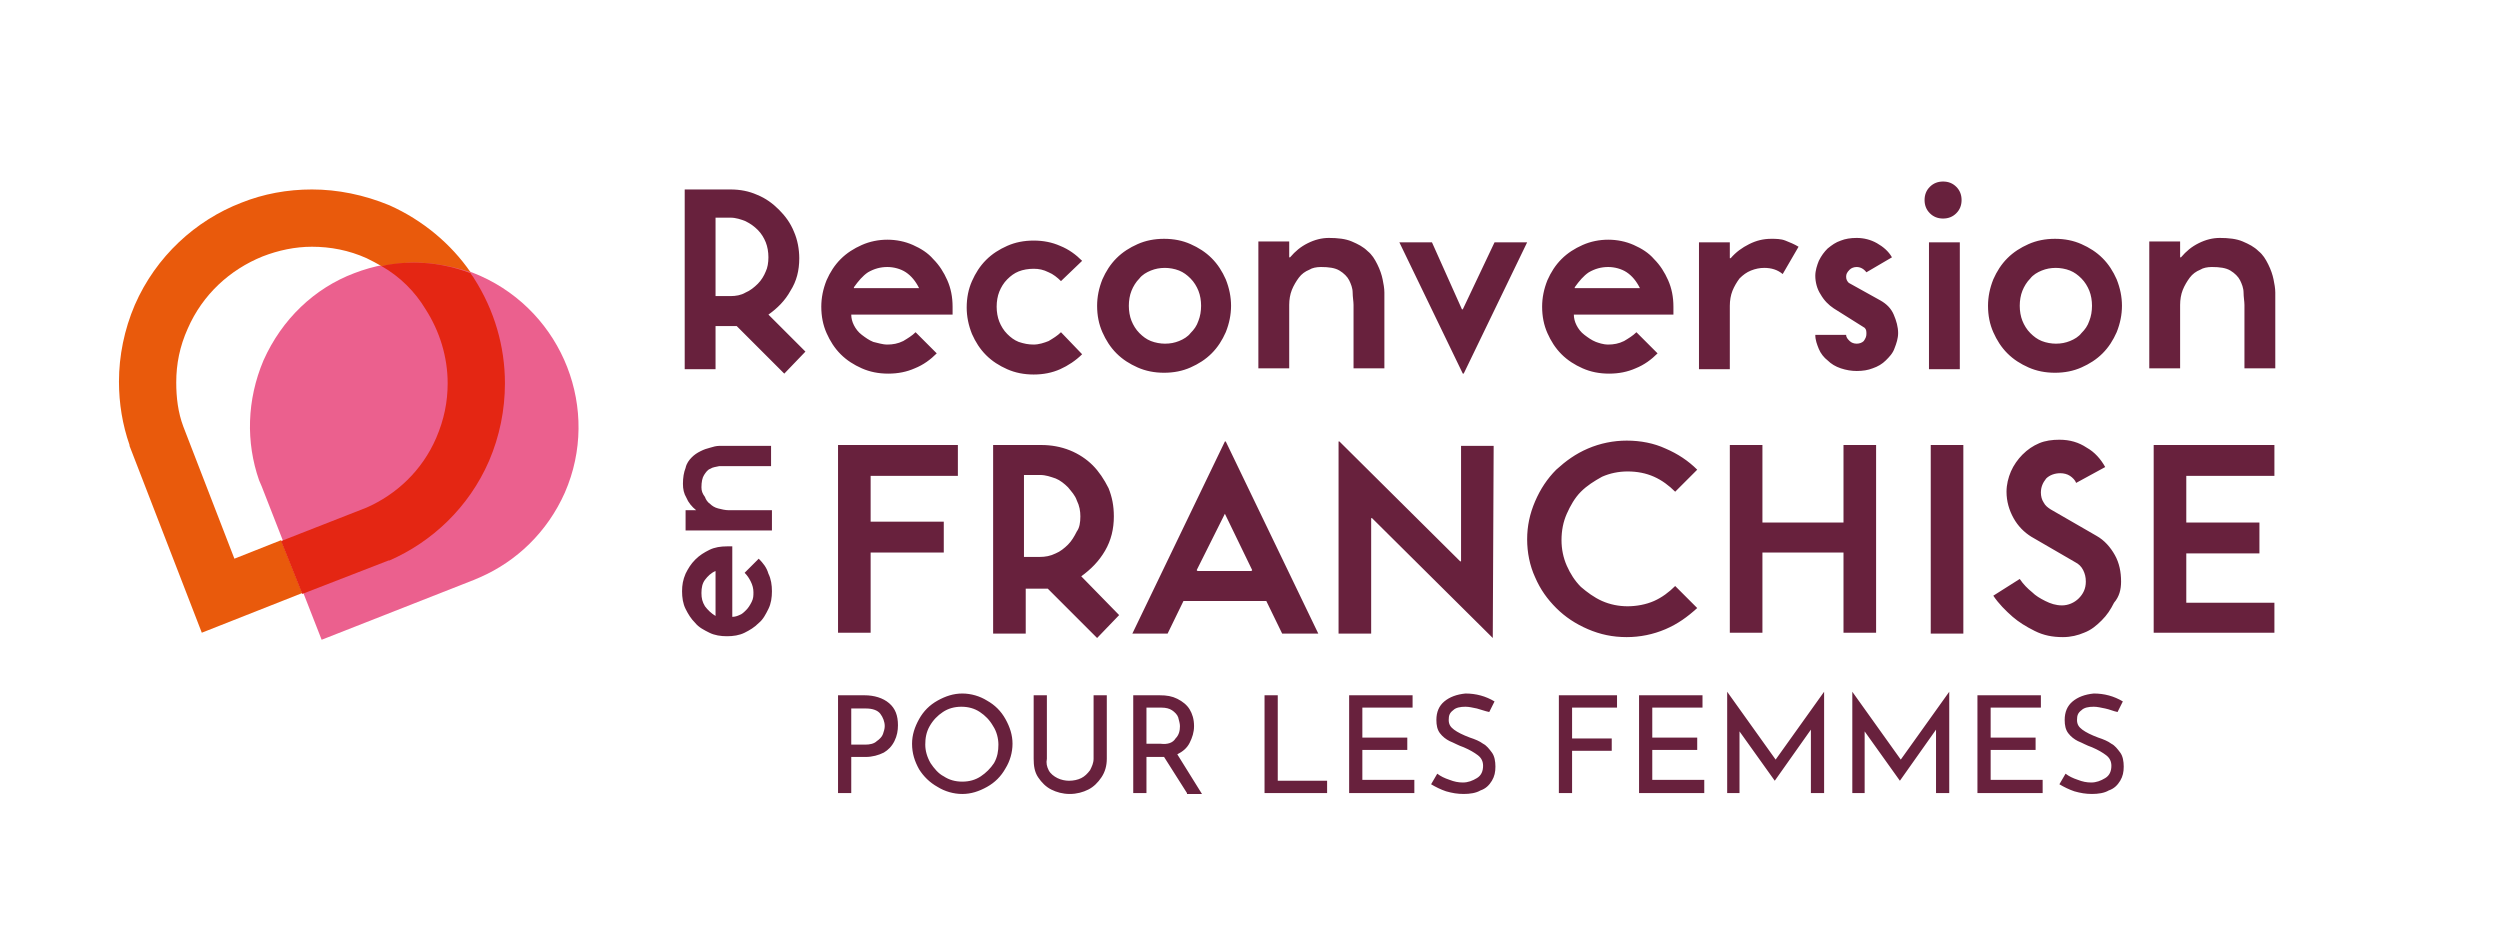 <?xml version="1.0" encoding="utf-8"?>
<!-- Generator: Adobe Illustrator 25.1.0, SVG Export Plug-In . SVG Version: 6.00 Build 0)  -->
<svg version="1.1" id="Calque_1" xmlns="http://www.w3.org/2000/svg" xmlns:xlink="http://www.w3.org/1999/xlink" x="0px" y="0px"
	 viewBox="0 0 283.7 108" style="enable-background:new 0 0 283.7 108;" xml:space="preserve">
<style type="text/css">
	.st0{fill:#EB608E;}
	.st1{fill:#E95A0C;}
	.st2{fill:#E42613;}
	.st3{fill:#68213D;}
</style>
<g>
	<g>
		<path class="st0" d="M64.1,55.9c-2,4.5-5.5,7.8-9.6,9.6l0,0l-0.7,0.3l0,0l0,0l-17.3,6.8l-6.8-17.4l0,0l-0.3-0.7l0,0
			c-1.5-4.3-1.4-9.1,0.5-13.6c2.1-4.7,5.8-8.2,10.3-9.9c4.4-1.7,9.6-1.8,14.3,0.3C63.9,35.5,68.2,46.5,64.1,55.9"/>
		<path class="st1" d="M35.4,21.5L35.4,21.5c-2.8,0-5.5,0.5-8,1.5c-5.2,2-9.7,6.1-12.1,11.6l0,0c-1.2,2.8-1.8,5.8-1.8,8.7
			c0,2.5,0.4,4.9,1.2,7.2l0,0.1l8.2,21.2l11.4-4.5l-2.4-6l-5.3,2.1l-5.8-15c-0.6-1.6-0.8-3.3-0.8-5c0-2.1,0.4-4.1,1.3-6.1l0,0
			c1.7-3.9,4.8-6.7,8.5-8.2c1.8-0.7,3.7-1.1,5.6-1.1c2.1,0,4.2,0.4,6.2,1.3c0.6,0.3,1.2,0.6,1.7,0.9c1.2-0.2,2.4-0.4,3.7-0.4
			c2.1,0,4.3,0.4,6.4,1.1c-2.2-3.2-5.4-5.9-9.2-7.6C41.3,22.1,38.3,21.5,35.4,21.5"/>
		<path class="st2" d="M55.4,52.2C55.4,52.2,55.4,52.2,55.4,52.2L55.4,52.2z M47,29.8c-1.2,0-2.5,0.1-3.7,0.4c2.1,1.2,3.8,2.9,5,4.9
			c1.6,2.5,2.5,5.4,2.5,8.4c0,2.1-0.4,4.1-1.3,6.2l0,0c-1.6,3.7-4.5,6.4-7.9,7.9l-9.7,3.8l2.4,6l9.8-3.8l0.1,0
			c4.8-2.1,9-6,11.3-11.3c1.2-2.8,1.8-5.8,1.8-8.8c0-4.2-1.2-8.3-3.5-11.9c-0.1-0.2-0.3-0.4-0.4-0.6C51.3,30.2,49.1,29.8,47,29.8"/>
	</g>
	<path class="st3" d="M91.4,39.9L89,42.4L83.6,37h-2.4v4.9h-3.5V21.5h5.2c1.1,0,2.1,0.2,3,0.6c1,0.4,1.8,1,2.5,1.7
		c0.7,0.7,1.3,1.5,1.7,2.5c0.4,0.9,0.6,2,0.6,3c0,1.4-0.3,2.6-1,3.7c-0.6,1.1-1.5,2-2.5,2.7L91.4,39.9z M87.2,29.2
		c0-0.6-0.1-1.2-0.3-1.7c-0.2-0.5-0.5-1-0.9-1.4c-0.4-0.4-0.8-0.7-1.4-1c-0.5-0.2-1.1-0.4-1.7-0.4h-1.7v8.9h1.7
		c0.6,0,1.2-0.1,1.7-0.4c0.5-0.2,1-0.6,1.4-1c0.4-0.4,0.7-0.9,0.9-1.4C87.1,30.4,87.2,29.8,87.2,29.2 M100.7,39.1
		c0.6,0,1.2-0.1,1.8-0.4c0.5-0.3,1-0.6,1.4-1l2.4,2.4c-0.7,0.7-1.5,1.3-2.5,1.7c-0.9,0.4-1.9,0.6-3,0.6c-1.1,0-2.1-0.2-3-0.6
		c-0.9-0.4-1.7-0.9-2.4-1.6c-0.7-0.7-1.2-1.5-1.6-2.4c-0.4-0.9-0.6-1.9-0.6-3c0-1,0.2-2,0.6-3c0.4-0.9,0.9-1.7,1.6-2.4
		c0.7-0.7,1.5-1.2,2.4-1.6c0.9-0.4,1.9-0.6,2.9-0.6c1,0,2,0.2,2.9,0.6c0.9,0.4,1.7,0.9,2.3,1.6c0.7,0.7,1.2,1.5,1.6,2.4
		c0.4,0.9,0.6,1.9,0.6,3l0,0.4l0,0.3l0,0.2H96.6c0,0.4,0.1,0.8,0.3,1.2c0.2,0.4,0.5,0.8,0.9,1.1c0.4,0.3,0.8,0.6,1.3,0.8
		C99.6,38.9,100.1,39.1,100.7,39.1 M104.3,32.7L104.3,32.7c-0.4-0.8-0.9-1.4-1.5-1.8c-0.6-0.4-1.4-0.6-2.1-0.6
		c-0.8,0-1.5,0.2-2.2,0.6c-0.6,0.4-1.1,1-1.6,1.7l0,0.1H104.3z M120.4,37.7c-0.4,0.4-0.9,0.7-1.4,1c-0.5,0.2-1.1,0.4-1.7,0.4
		c-0.6,0-1.1-0.1-1.7-0.3c-0.5-0.2-0.9-0.5-1.3-0.9c-0.4-0.4-0.7-0.9-0.9-1.4c-0.2-0.5-0.3-1.1-0.3-1.7c0-0.6,0.1-1.2,0.3-1.7
		c0.2-0.5,0.5-1,0.9-1.4c0.4-0.4,0.8-0.7,1.3-0.9c0.5-0.2,1.1-0.3,1.7-0.3c0.6,0,1.1,0.1,1.7,0.4c0.5,0.2,1,0.6,1.4,1l2.4-2.3
		c-0.7-0.7-1.5-1.3-2.5-1.7c-0.9-0.4-1.9-0.6-3-0.6c-1.1,0-2.1,0.2-3,0.6c-0.9,0.4-1.7,0.9-2.4,1.6c-0.7,0.7-1.2,1.5-1.6,2.4
		c-0.4,0.9-0.6,1.9-0.6,3c0,1,0.2,2,0.6,3c0.4,0.9,0.9,1.7,1.6,2.4c0.7,0.7,1.5,1.2,2.4,1.6c0.9,0.4,1.9,0.6,3,0.6
		c1.1,0,2.1-0.2,3-0.6c0.9-0.4,1.8-1,2.5-1.7L120.4,37.7z M139.7,34.7c0,1-0.2,2-0.6,3c-0.4,0.9-0.9,1.7-1.6,2.4
		c-0.7,0.7-1.5,1.2-2.4,1.6c-0.9,0.4-1.9,0.6-3,0.6c-1.1,0-2.1-0.2-3-0.6c-0.9-0.4-1.7-0.9-2.4-1.6c-0.7-0.7-1.2-1.5-1.6-2.4
		c-0.4-0.9-0.6-1.9-0.6-3c0-1,0.2-2,0.6-3c0.4-0.9,0.9-1.7,1.6-2.4c0.7-0.7,1.5-1.2,2.4-1.6c0.9-0.4,1.9-0.6,3-0.6
		c1.1,0,2.1,0.2,3,0.6c0.9,0.4,1.7,0.9,2.4,1.6c0.7,0.7,1.2,1.5,1.6,2.4C139.5,32.7,139.7,33.7,139.7,34.7 M136.3,34.7
		c0-0.6-0.1-1.2-0.3-1.7c-0.2-0.5-0.5-1-0.9-1.4c-0.4-0.4-0.8-0.7-1.3-0.9c-0.5-0.2-1.1-0.3-1.6-0.3c-0.6,0-1.1,0.1-1.6,0.3
		c-0.5,0.2-1,0.5-1.3,0.9c-0.4,0.4-0.7,0.9-0.9,1.4c-0.2,0.5-0.3,1.1-0.3,1.7c0,0.6,0.1,1.2,0.3,1.7c0.2,0.5,0.5,1,0.9,1.4
		c0.4,0.4,0.8,0.7,1.3,0.9c0.5,0.2,1.1,0.3,1.6,0.3c0.6,0,1.1-0.1,1.6-0.3c0.5-0.2,1-0.5,1.3-0.9c0.4-0.4,0.7-0.8,0.9-1.4
		C136.2,35.9,136.3,35.3,136.3,34.7 M149.9,30.3c0.9,0,1.6,0.1,2.1,0.4c0.5,0.3,0.9,0.7,1.1,1.1c0.2,0.4,0.4,0.9,0.4,1.4
		c0,0.5,0.1,1,0.1,1.4v7.2h3.5v-7.5c0-0.3,0-0.7,0-1.1c0-0.5-0.1-1-0.2-1.5c-0.1-0.5-0.3-1.1-0.6-1.7c-0.3-0.6-0.6-1.1-1.1-1.5
		c-0.5-0.5-1.1-0.8-1.8-1.1c-0.7-0.3-1.6-0.4-2.6-0.4c-0.8,0-1.6,0.2-2.4,0.6c-0.8,0.4-1.4,0.9-2,1.6l-0.1,0v-1.8h-3.5v14.4h3.5
		v-7.2c0-0.6,0.1-1.2,0.3-1.7c0.2-0.5,0.5-1,0.8-1.4c0.3-0.4,0.7-0.7,1.2-0.9C148.9,30.4,149.4,30.3,149.9,30.3 M162.5,27.5h-3.7
		l7.2,14.9h0.1l7.2-14.9h-3.7l-3.6,7.6h-0.1L162.5,27.5z M182.5,39.1c0.6,0,1.2-0.1,1.8-0.4c0.5-0.3,1-0.6,1.4-1l2.4,2.4
		c-0.7,0.7-1.5,1.3-2.5,1.7c-0.9,0.4-1.9,0.6-3,0.6c-1.1,0-2.1-0.2-3-0.6c-0.9-0.4-1.7-0.9-2.4-1.6c-0.7-0.7-1.2-1.5-1.6-2.4
		c-0.4-0.9-0.6-1.9-0.6-3c0-1,0.2-2,0.6-3c0.4-0.9,0.9-1.7,1.6-2.4c0.7-0.7,1.5-1.2,2.4-1.6c0.9-0.4,1.9-0.6,2.9-0.6
		c1,0,2,0.2,2.9,0.6c0.9,0.4,1.7,0.9,2.3,1.6c0.7,0.7,1.2,1.5,1.6,2.4c0.4,0.9,0.6,1.9,0.6,3l0,0.4l0,0.3l0,0.2h-11.3
		c0,0.4,0.1,0.8,0.3,1.2c0.2,0.4,0.5,0.8,0.9,1.1c0.4,0.3,0.8,0.6,1.3,0.8C181.4,38.9,181.9,39.1,182.5,39.1 M186.1,32.7L186.1,32.7
		c-0.4-0.8-0.9-1.4-1.5-1.8c-0.6-0.4-1.4-0.6-2.1-0.6c-0.8,0-1.5,0.2-2.2,0.6c-0.6,0.4-1.1,1-1.6,1.7l0,0.1H186.1z M204.1,28
		c-0.5-0.3-1-0.5-1.5-0.7c-0.5-0.2-1.1-0.2-1.6-0.2c-0.9,0-1.7,0.2-2.5,0.6c-0.8,0.4-1.5,0.9-2.1,1.6l-0.1,0v-1.8h-3.5v14.4h3.5
		v-7.2c0-0.6,0.1-1.2,0.3-1.7c0.2-0.5,0.5-1,0.8-1.4c0.4-0.4,0.8-0.7,1.3-0.9c0.5-0.2,1-0.3,1.5-0.3c0.8,0,1.5,0.2,2.1,0.7L204.1,28
		z M209.8,32.1c-0.2-0.2-0.3-0.4-0.3-0.7c0-0.3,0.1-0.5,0.4-0.8c0.2-0.2,0.5-0.3,0.8-0.3c0.4,0,0.8,0.2,1.1,0.6l2.9-1.7
		c-0.4-0.7-1-1.2-1.7-1.6c-0.7-0.4-1.5-0.6-2.3-0.6c-0.7,0-1.3,0.1-1.8,0.3c-0.6,0.2-1,0.5-1.5,0.9c-0.4,0.4-0.7,0.8-1,1.4
		c-0.2,0.5-0.4,1.1-0.4,1.7c0,0.7,0.2,1.5,0.6,2.1c0.4,0.7,0.9,1.2,1.5,1.6l3.5,2.2c0.2,0.2,0.2,0.4,0.2,0.7c0,0.3-0.1,0.5-0.3,0.8
		c-0.2,0.2-0.5,0.3-0.8,0.3c-0.3,0-0.6-0.1-0.8-0.3c-0.2-0.2-0.4-0.4-0.4-0.7h-3.5c0,0.6,0.2,1.1,0.4,1.6c0.2,0.5,0.6,1,1,1.3
		c0.4,0.4,0.9,0.7,1.5,0.9c0.6,0.2,1.2,0.3,1.8,0.3c0.7,0,1.3-0.1,1.8-0.3c0.6-0.2,1.1-0.5,1.5-0.9c0.4-0.4,0.8-0.8,1-1.4
		c0.2-0.5,0.4-1.1,0.4-1.7c0-0.7-0.2-1.4-0.5-2.1c-0.3-0.7-0.8-1.2-1.5-1.6L209.8,32.1z M218.4,22.7c0-0.6,0.2-1.1,0.6-1.5
		c0.4-0.4,0.9-0.6,1.5-0.6c0.6,0,1.1,0.2,1.5,0.6c0.4,0.4,0.6,0.9,0.6,1.5c0,0.6-0.2,1.1-0.6,1.5c-0.4,0.4-0.9,0.6-1.5,0.6
		c-0.6,0-1.1-0.2-1.5-0.6C218.6,23.8,218.4,23.3,218.4,22.7 M218.9,27.5h3.5v14.4h-3.5V27.5z M240.8,34.7c0,1-0.2,2-0.6,3
		c-0.4,0.9-0.9,1.7-1.6,2.4c-0.7,0.7-1.5,1.2-2.4,1.6c-0.9,0.4-1.9,0.6-3,0.6c-1.1,0-2.1-0.2-3-0.6c-0.9-0.4-1.7-0.9-2.4-1.6
		c-0.7-0.7-1.2-1.5-1.6-2.4c-0.4-0.9-0.6-1.9-0.6-3c0-1,0.2-2,0.6-3c0.4-0.9,0.9-1.7,1.6-2.4c0.7-0.7,1.5-1.2,2.4-1.6
		c0.9-0.4,1.9-0.6,3-0.6c1.1,0,2.1,0.2,3,0.6c0.9,0.4,1.7,0.9,2.4,1.6c0.7,0.7,1.2,1.5,1.6,2.4C240.6,32.7,240.8,33.7,240.8,34.7
		 M237.4,34.7c0-0.6-0.1-1.2-0.3-1.7c-0.2-0.5-0.5-1-0.9-1.4c-0.4-0.4-0.8-0.7-1.3-0.9c-0.5-0.2-1.1-0.3-1.6-0.3
		c-0.6,0-1.1,0.1-1.6,0.3c-0.5,0.2-1,0.5-1.3,0.9c-0.4,0.4-0.7,0.9-0.9,1.4c-0.2,0.5-0.3,1.1-0.3,1.7c0,0.6,0.1,1.2,0.3,1.7
		c0.2,0.5,0.5,1,0.9,1.4c0.4,0.4,0.8,0.7,1.3,0.9c0.5,0.2,1.1,0.3,1.6,0.3c0.6,0,1.1-0.1,1.6-0.3c0.5-0.2,1-0.5,1.3-0.9
		c0.4-0.4,0.7-0.8,0.9-1.4C237.3,35.9,237.4,35.3,237.4,34.7 M251,30.3c0.9,0,1.6,0.1,2.1,0.4c0.5,0.3,0.9,0.7,1.1,1.1
		c0.2,0.4,0.4,0.9,0.4,1.4c0,0.5,0.1,1,0.1,1.4v7.2h3.5v-7.5c0-0.3,0-0.7,0-1.1c0-0.5-0.1-1-0.2-1.5c-0.1-0.5-0.3-1.1-0.6-1.7
		c-0.3-0.6-0.6-1.1-1.1-1.5c-0.5-0.5-1.1-0.8-1.8-1.1c-0.7-0.3-1.6-0.4-2.6-0.4c-0.8,0-1.6,0.2-2.4,0.6c-0.8,0.4-1.4,0.9-2,1.6
		l-0.1,0v-1.8h-3.5v14.4h3.5v-7.2c0-0.6,0.1-1.2,0.3-1.7c0.2-0.5,0.5-1,0.8-1.4c0.3-0.4,0.7-0.7,1.2-0.9
		C250,30.4,250.5,30.3,251,30.3 M108.7,54v-3.5H95.1v21.3h3.7v-9.1h8.3v-3.5h-8.3V54H108.7z M127,69.8l-2.5,2.6l-5.6-5.6h-2.5v5.1
		h-3.7V50.5h5.5c1.1,0,2.2,0.2,3.2,0.6c1,0.4,1.9,1,2.6,1.7c0.7,0.7,1.3,1.6,1.8,2.6c0.4,1,0.6,2,0.6,3.2c0,1.4-0.3,2.7-1,3.9
		c-0.7,1.2-1.6,2.1-2.7,2.9L127,69.8z M122.6,58.6c0-0.6-0.1-1.2-0.4-1.8c-0.2-0.6-0.6-1-1-1.5c-0.4-0.4-0.9-0.8-1.4-1
		c-0.6-0.2-1.1-0.4-1.8-0.4h-1.8v9.3h1.8c0.6,0,1.2-0.1,1.8-0.4c0.5-0.2,1-0.6,1.4-1c0.4-0.4,0.7-0.9,1-1.5
		C122.5,59.9,122.6,59.3,122.6,58.6 M145.5,71.9l-1.8-3.7h-9.4l-1.8,3.7h-4l10.5-21.8h0.1l10.5,21.8H145.5z M139,58.3L139,58.3
		l-3.2,6.4l0.1,0.1h6.1l0.1-0.1L139,58.3z M169.4,72.4L169.4,72.4l0.1-21.8h-3.7v13.1h-0.1L152,50.1h-0.1v21.8h3.7V58.8h0.1
		L169.4,72.4z M189,71.4c1.4-0.6,2.5-1.4,3.6-2.4l-2.5-2.5c-0.7,0.7-1.5,1.3-2.4,1.7c-0.9,0.4-2,0.6-3,0.6c-1,0-2-0.2-2.9-0.6
		c-0.9-0.4-1.7-1-2.4-1.6c-0.7-0.7-1.2-1.5-1.6-2.4c-0.4-0.9-0.6-1.9-0.6-2.9c0-1.1,0.2-2.1,0.6-3c0.4-0.9,0.9-1.8,1.6-2.5
		c0.7-0.7,1.5-1.2,2.4-1.7c0.9-0.4,1.9-0.6,2.9-0.6c1.1,0,2.1,0.2,3,0.6c0.9,0.4,1.7,1,2.4,1.7l2.5-2.5c-1-1-2.2-1.8-3.6-2.4
		c-1.3-0.6-2.8-0.9-4.4-0.9c-1.5,0-3,0.3-4.4,0.9c-1.4,0.6-2.5,1.4-3.6,2.4c-1,1-1.8,2.2-2.4,3.6c-0.6,1.4-0.9,2.8-0.9,4.3
		c0,1.5,0.3,3,0.9,4.3c0.6,1.4,1.4,2.5,2.4,3.5c1,1,2.2,1.8,3.6,2.4c1.4,0.6,2.8,0.9,4.4,0.9C186.1,72.3,187.6,72,189,71.4
		 M212.9,71.9V50.5h-3.7v8.8H200v-8.8h-3.7v21.3h3.7v-9.1h9.2v9.1H212.9z M219.1,71.9h3.7V50.5h-3.7V71.9z M240.7,66
		c0-1.1-0.2-2.1-0.7-3c-0.5-0.9-1.2-1.7-2.1-2.2l-5.2-3c-0.3-0.2-0.6-0.4-0.8-0.8c-0.2-0.3-0.3-0.7-0.3-1.1c0-0.6,0.2-1.1,0.6-1.6
		c0.4-0.4,1-0.6,1.6-0.6c0.4,0,0.8,0.1,1.1,0.3c0.3,0.2,0.6,0.5,0.7,0.8l3.3-1.8c-0.5-0.9-1.2-1.7-2.1-2.2c-0.9-0.6-1.9-0.9-3.1-0.9
		c-0.8,0-1.6,0.1-2.3,0.4c-0.7,0.3-1.3,0.7-1.9,1.3c-0.5,0.5-1,1.2-1.3,1.9c-0.3,0.7-0.5,1.5-0.5,2.3c0,1.1,0.3,2.1,0.8,3
		c0.5,0.9,1.2,1.6,2,2.1l5,2.9c0.4,0.2,0.7,0.5,0.9,0.9c0.2,0.4,0.3,0.8,0.3,1.3c0,0.8-0.3,1.4-0.8,1.9c-0.5,0.5-1.2,0.8-1.9,0.8
		c-0.7,0-1.3-0.2-1.9-0.5c-0.6-0.3-1.1-0.6-1.5-1c-0.5-0.4-1-0.9-1.4-1.5l-3,1.9c0.6,0.9,1.4,1.7,2.2,2.4c0.7,0.6,1.5,1.1,2.5,1.6
		c1,0.5,2,0.7,3.2,0.7c0.9,0,1.7-0.2,2.4-0.5c0.8-0.3,1.4-0.8,2-1.4c0.6-0.6,1-1.2,1.4-2C240.5,67.7,240.7,66.9,240.7,66
		 M258.1,71.9v-3.5h-10v-5.6h8.3v-3.5h-8.3V54h10v-3.5h-13.7v21.3H258.1z M85.5,67.2c0-0.4-0.1-0.8-0.3-1.2c-0.2-0.4-0.4-0.7-0.7-1
		l1.6-1.6c0.5,0.5,0.9,1,1.1,1.7c0.3,0.6,0.4,1.3,0.4,2c0,0.7-0.1,1.4-0.4,2c-0.3,0.6-0.6,1.2-1.1,1.6c-0.5,0.5-1,0.8-1.6,1.1
		c-0.6,0.3-1.3,0.4-2,0.4c-0.7,0-1.4-0.1-2-0.4c-0.6-0.3-1.2-0.6-1.6-1.1c-0.5-0.5-0.8-1-1.1-1.6c-0.3-0.6-0.4-1.3-0.4-2
		c0-0.7,0.1-1.3,0.4-2c0.3-0.6,0.6-1.1,1.1-1.6c0.5-0.5,1-0.8,1.6-1.1c0.6-0.3,1.3-0.4,2-0.4l0.3,0l0.2,0l0.1,0V70
		c0.3,0,0.6-0.1,0.8-0.2c0.3-0.1,0.5-0.3,0.8-0.6c0.2-0.2,0.4-0.5,0.6-0.9C85.5,67.9,85.5,67.6,85.5,67.2 M81.2,64.8L81.2,64.8
		c-0.5,0.2-0.9,0.6-1.2,1c-0.3,0.4-0.4,0.9-0.4,1.5c0,0.6,0.1,1,0.4,1.5c0.3,0.4,0.7,0.8,1.2,1.1l0,0V64.8z M79.6,55.3
		c0-0.6,0.1-1.1,0.3-1.4c0.2-0.3,0.4-0.6,0.7-0.7c0.3-0.2,0.6-0.2,1-0.3c0.3,0,0.7,0,1,0h4.9v-2.3h-5.1c-0.2,0-0.5,0-0.8,0
		c-0.3,0-0.7,0.1-1,0.2c-0.4,0.1-0.7,0.2-1.1,0.4c-0.4,0.2-0.7,0.4-1,0.7c-0.3,0.3-0.6,0.7-0.7,1.2c-0.2,0.5-0.3,1.1-0.3,1.8
		c0,0.6,0.1,1.1,0.4,1.6c0.2,0.5,0.6,1,1.1,1.4l0,0h-1.2v2.3h9.8v-2.3h-4.9c-0.4,0-0.8-0.1-1.2-0.2c-0.4-0.1-0.7-0.3-0.9-0.5
		c-0.3-0.2-0.5-0.5-0.6-0.8C79.7,56,79.6,55.7,79.6,55.3 M100.9,79.8c0.7,0.6,1,1.4,1,2.5c0,0.6-0.1,1.2-0.4,1.8s-0.7,1-1.2,1.3
		c-0.6,0.3-1.3,0.5-2.1,0.5h-1.6V90h-1.5V78.9h3C99.2,78.9,100.2,79.2,100.9,79.8z M99.5,84.1c0.3-0.2,0.6-0.5,0.7-0.8
		c0.1-0.3,0.2-0.6,0.2-0.9c0-0.5-0.2-1-0.5-1.4s-0.9-0.6-1.6-0.6h-1.7v4.1h1.6C98.7,84.5,99.2,84.4,99.5,84.1z M104.3,81.6
		c0.5-0.9,1.2-1.6,2.1-2.1c0.9-0.5,1.8-0.8,2.8-0.8c1,0,2,0.3,2.8,0.8c0.9,0.5,1.6,1.2,2.1,2.1c0.5,0.9,0.8,1.8,0.8,2.8
		c0,1-0.3,2-0.8,2.8c-0.5,0.9-1.2,1.6-2.1,2.1s-1.8,0.8-2.8,0.8c-1,0-2-0.3-2.8-0.8c-0.9-0.5-1.6-1.2-2.1-2
		c-0.5-0.9-0.8-1.8-0.8-2.9C103.5,83.4,103.8,82.5,104.3,81.6z M105.6,86.6c0.4,0.6,0.9,1.2,1.5,1.5c0.6,0.4,1.3,0.6,2.1,0.6
		c0.8,0,1.5-0.2,2.1-0.6c0.6-0.4,1.1-0.9,1.5-1.5c0.4-0.7,0.5-1.4,0.5-2.1s-0.2-1.5-0.6-2.1c-0.4-0.7-0.9-1.2-1.5-1.6
		c-0.6-0.4-1.3-0.6-2.1-0.6c-0.8,0-1.5,0.2-2.1,0.6s-1.1,0.9-1.5,1.6c-0.4,0.7-0.5,1.4-0.5,2.1C105,85.2,105.2,85.9,105.6,86.6z
		 M119,87.4c0.2,0.4,0.6,0.7,1,0.9c0.4,0.2,0.9,0.3,1.3,0.3c0.5,0,1-0.1,1.4-0.3c0.4-0.2,0.7-0.5,1-0.9c0.2-0.4,0.4-0.8,0.4-1.3
		v-7.2h1.5v7.2c0,0.8-0.2,1.5-0.6,2.1c-0.4,0.6-0.9,1.1-1.5,1.4c-0.6,0.3-1.3,0.5-2.1,0.5c-0.8,0-1.5-0.2-2.1-0.5
		c-0.6-0.3-1.1-0.8-1.5-1.4c-0.4-0.6-0.5-1.3-0.5-2.1v-7.2h1.5v7.2C118.7,86.6,118.8,87,119,87.4z M134.7,90l-2.6-4.1
		c-0.1,0-0.2,0-0.4,0h-1.6V90h-1.5V78.9h3c0.8,0,1.4,0.1,2,0.4c0.6,0.3,1.1,0.7,1.4,1.2s0.5,1.1,0.5,1.9c0,0.7-0.2,1.3-0.5,1.9
		c-0.3,0.6-0.8,1-1.4,1.3l2.8,4.5H134.7z M133.4,83.8c0.4-0.4,0.5-0.9,0.5-1.4c0-0.3-0.1-0.6-0.2-1c-0.1-0.3-0.4-0.6-0.7-0.8
		s-0.7-0.3-1.2-0.3h-1.7v4.1h1.6C132.5,84.5,133.1,84.3,133.4,83.8z M145,78.9v9.7h5.6V90h-7.1V78.9H145z M160.3,78.9v1.4h-5.7v3.4
		h5.1v1.4h-5.1v3.4h5.9V90h-7.4V78.9H160.3z M167.6,80.4c-0.5-0.1-0.9-0.2-1.3-0.2c-0.6,0-1.1,0.1-1.4,0.4c-0.4,0.3-0.5,0.6-0.5,1.1
		c0,0.5,0.2,0.8,0.6,1.1c0.4,0.3,1,0.6,1.8,0.9c0.6,0.2,1.1,0.4,1.5,0.7c0.4,0.2,0.7,0.6,1,1s0.4,1,0.4,1.6c0,0.6-0.1,1.1-0.4,1.6
		c-0.3,0.5-0.7,0.9-1.3,1.1c-0.5,0.3-1.2,0.4-1.9,0.4c-0.7,0-1.3-0.1-2-0.3c-0.6-0.2-1.2-0.5-1.7-0.8l0.7-1.2
		c0.4,0.3,0.8,0.5,1.4,0.7c0.5,0.2,1,0.3,1.5,0.3c0.6,0,1.1-0.2,1.6-0.5s0.7-0.8,0.7-1.4c0-0.5-0.2-0.9-0.6-1.2s-0.9-0.6-1.6-0.9
		c-0.6-0.2-1.1-0.5-1.6-0.7c-0.4-0.2-0.8-0.5-1.1-0.9s-0.4-0.9-0.4-1.5c0-0.9,0.3-1.6,0.9-2.1c0.6-0.5,1.4-0.8,2.4-0.9
		c1.2,0,2.3,0.3,3.3,0.9l-0.6,1.2C168.5,80.7,168,80.5,167.6,80.4z M183.5,78.9v1.4h-5.1v3.5h4.5v1.4h-4.5V90h-1.5V78.9H183.5z
		 M193.2,78.9v1.4h-5.7v3.4h5.1v1.4h-5.1v3.4h5.9V90h-7.4V78.9H193.2z M207,78.5V90h-1.5v-7.2l-4.1,5.8h0l-4-5.6v7H196V78.5h0
		l5.5,7.7L207,78.5L207,78.5z M221.2,78.5V90h-1.5v-7.2l-4.1,5.8h0l-4-5.6v7h-1.4V78.5h0l5.5,7.7L221.2,78.5L221.2,78.5z
		 M231.6,78.9v1.4h-5.7v3.4h5.1v1.4h-5.1v3.4h5.9V90h-7.4V78.9H231.6z M238.9,80.4c-0.5-0.1-0.9-0.2-1.3-0.2c-0.6,0-1.1,0.1-1.4,0.4
		c-0.4,0.3-0.5,0.6-0.5,1.1c0,0.5,0.2,0.8,0.6,1.1c0.4,0.3,1,0.6,1.8,0.9c0.6,0.2,1.1,0.4,1.5,0.7c0.4,0.2,0.7,0.6,1,1
		s0.4,1,0.4,1.6c0,0.6-0.1,1.1-0.4,1.6c-0.3,0.5-0.7,0.9-1.3,1.1c-0.5,0.3-1.2,0.4-1.9,0.4c-0.7,0-1.3-0.1-2-0.3
		c-0.6-0.2-1.2-0.5-1.7-0.8l0.7-1.2c0.4,0.3,0.8,0.5,1.4,0.7c0.5,0.2,1,0.3,1.5,0.3c0.6,0,1.1-0.2,1.6-0.5s0.7-0.8,0.7-1.4
		c0-0.5-0.2-0.9-0.6-1.2c-0.4-0.3-0.9-0.6-1.6-0.9c-0.6-0.2-1.1-0.5-1.6-0.7c-0.4-0.2-0.8-0.5-1.1-0.9s-0.4-0.9-0.4-1.5
		c0-0.9,0.3-1.6,0.9-2.1s1.4-0.8,2.4-0.9c1.2,0,2.3,0.3,3.3,0.9l-0.6,1.2C239.8,80.7,239.4,80.5,238.9,80.4z"/>
</g>
</svg>
